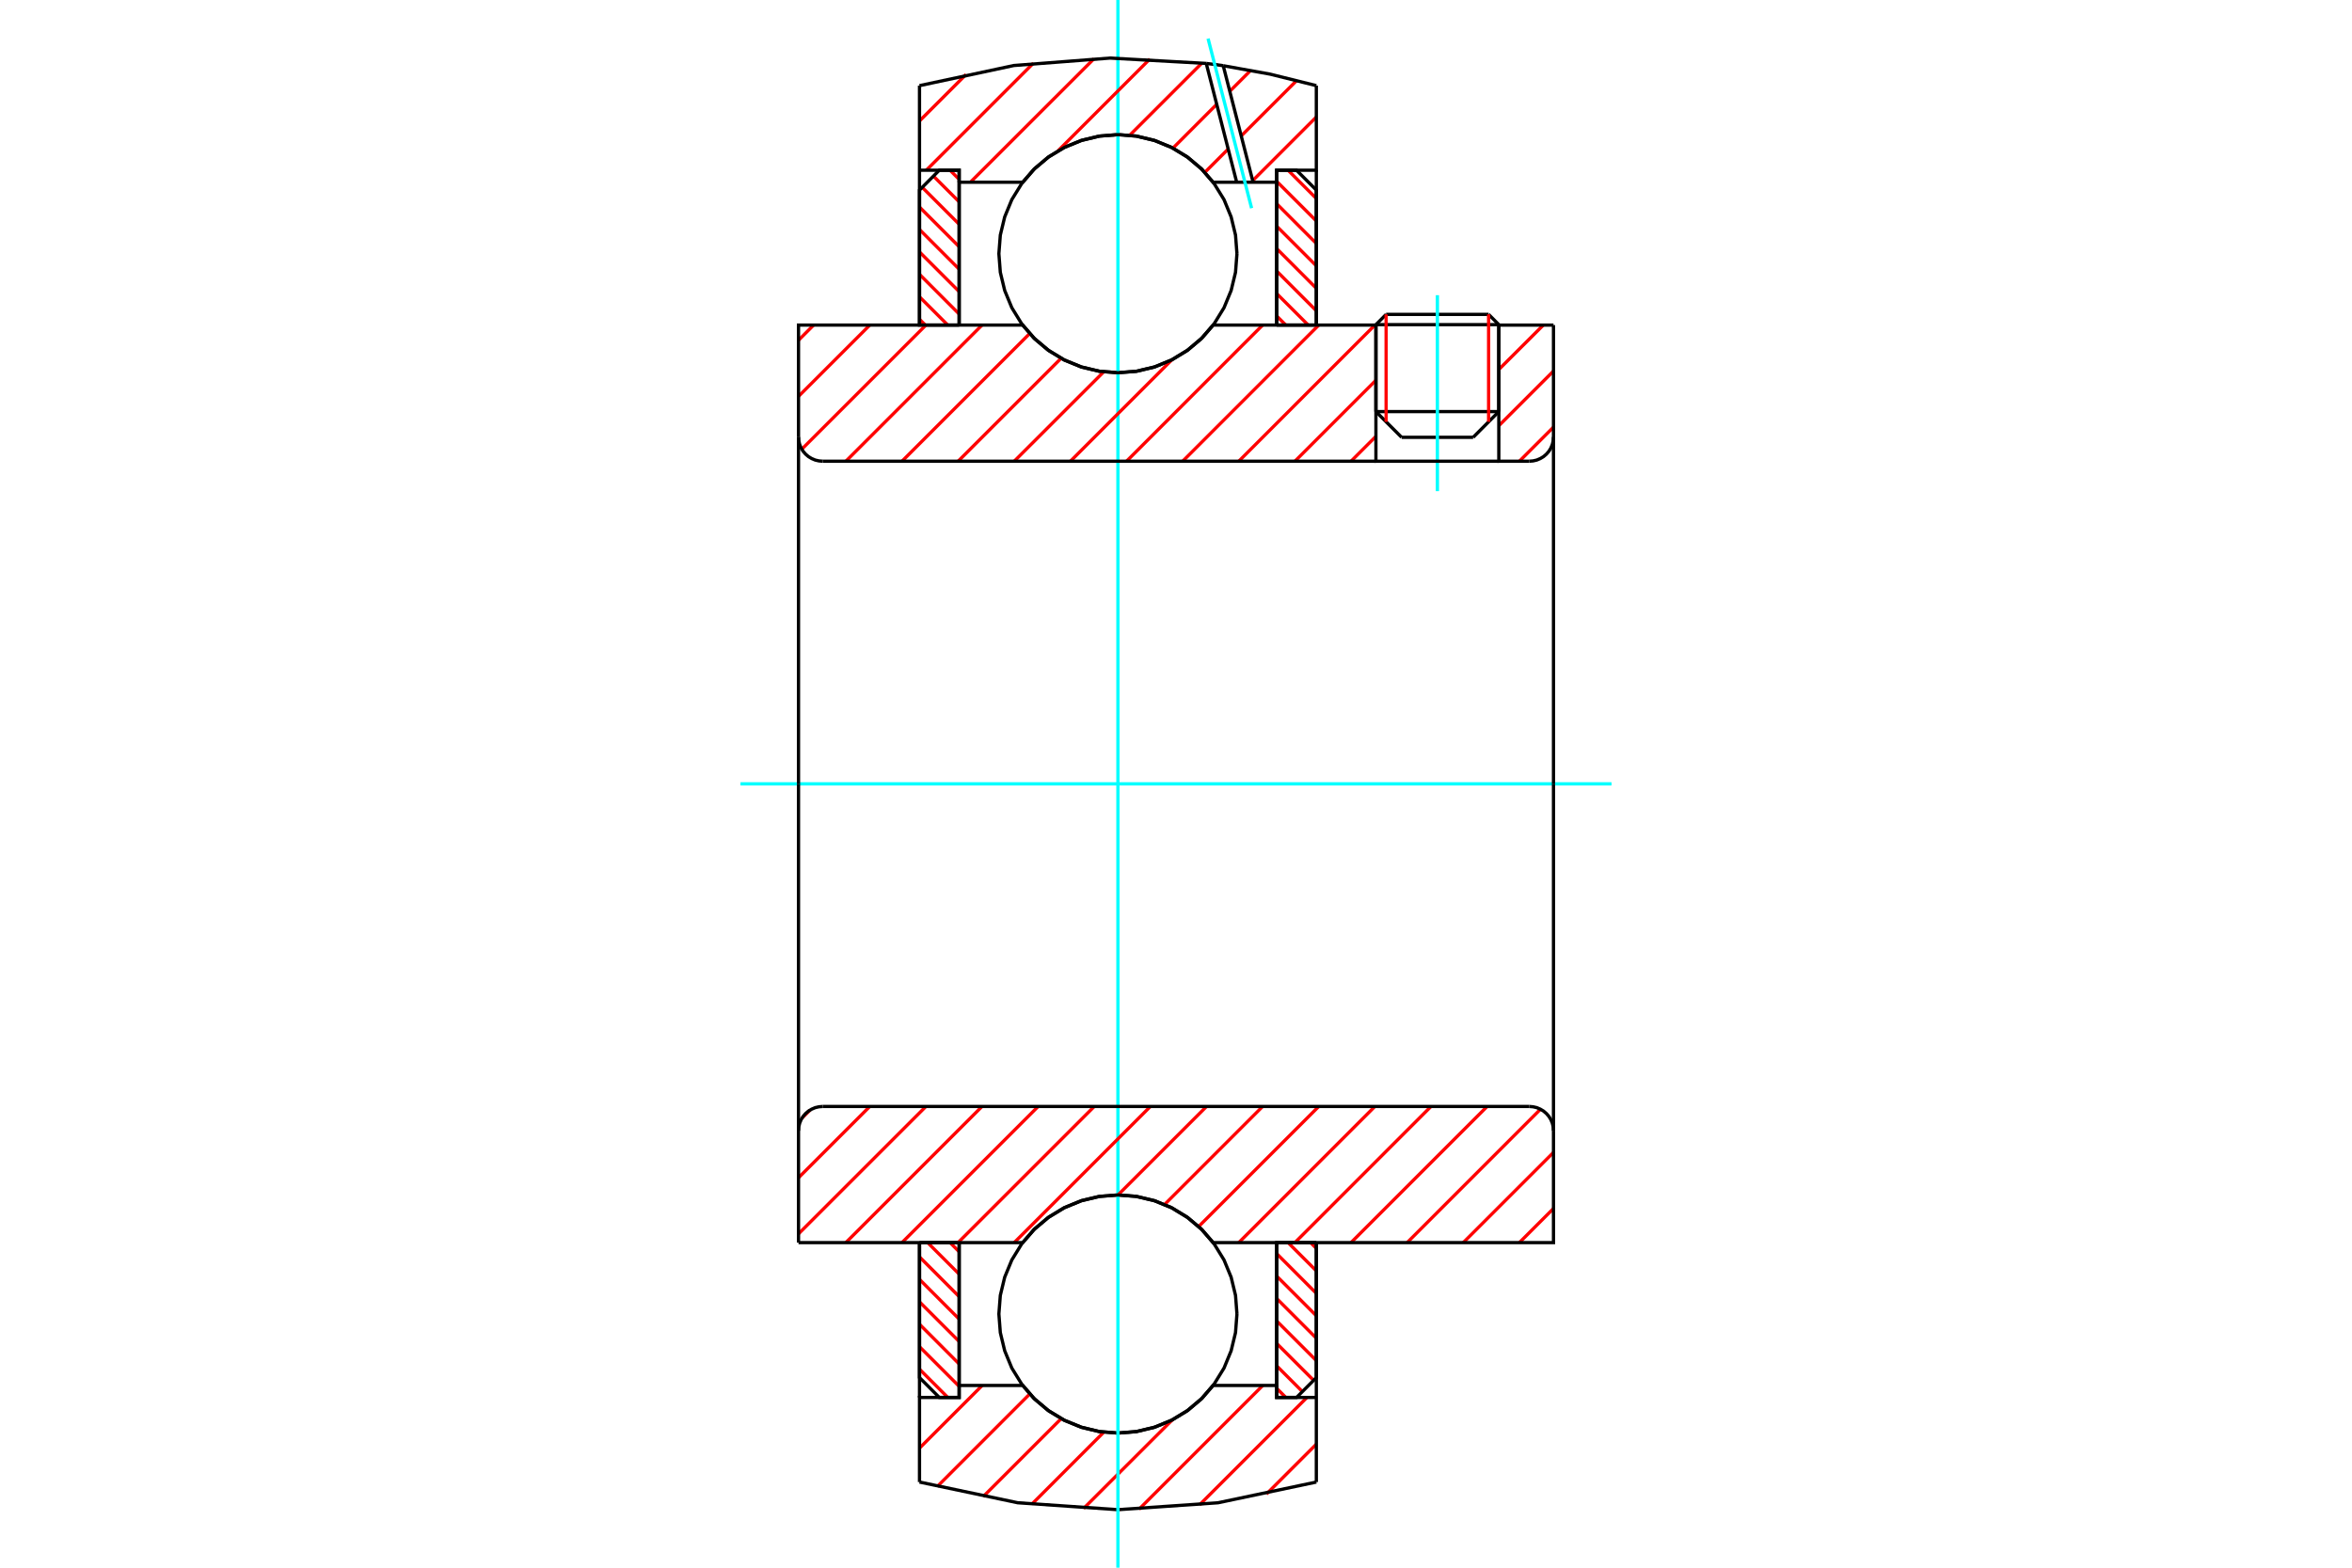 <?xml version="1.0" standalone="no"?>
<!DOCTYPE svg PUBLIC "-//W3C//DTD SVG 1.1//EN"
	"http://www.w3.org/Graphics/SVG/1.1/DTD/svg11.dtd">
<svg xmlns="http://www.w3.org/2000/svg" height="100%" width="100%" viewBox="0 0 36000 24000">
	<rect x="-1800" y="-1200" width="39600" height="26400" style="fill:#FFF"/>
	<g style="fill:none; fill-rule:evenodd" transform="matrix(1 0 0 1 0 0)">
		<g style="fill:none; stroke:#000; stroke-width:50; shape-rendering:geometricPrecision">
			<line x1="22941" y1="4970" x2="21060" y2="4970"/>
			<line x1="21216" y1="4813" x2="22785" y2="4813"/>
			<line x1="21060" y1="6301" x2="22941" y2="6301"/>
			<line x1="22548" y1="6695" x2="21453" y2="6695"/>
			<line x1="21216" y1="4813" x2="21060" y2="4970"/>
			<line x1="22941" y1="4970" x2="22785" y2="4813"/>
			<line x1="22548" y1="6695" x2="22941" y2="6301"/>
			<line x1="21060" y1="6301" x2="21453" y2="6695"/>
			<line x1="21060" y1="4970" x2="21060" y2="6301"/>
			<line x1="22941" y1="6301" x2="22941" y2="4970"/>
		</g>
		<g style="fill:none; stroke:#0FF; stroke-width:50; shape-rendering:geometricPrecision">
			<line x1="22001" y1="7519" x2="22001" y2="4519"/>
		</g>
		<g style="fill:none; stroke:#F00; stroke-width:50; shape-rendering:geometricPrecision">
			<line x1="22785" y1="4813" x2="22785" y2="6458"/>
			<line x1="21216" y1="6458" x2="21216" y2="4813"/>
			<line x1="14074" y1="20961" x2="14507" y2="21394"/>
			<line x1="14074" y1="20617" x2="14681" y2="21224"/>
			<line x1="14074" y1="20273" x2="14681" y2="20881"/>
			<line x1="14074" y1="19930" x2="14681" y2="20537"/>
			<line x1="14074" y1="19586" x2="14681" y2="20194"/>
			<line x1="14074" y1="19242" x2="14681" y2="19850"/>
			<line x1="14198" y1="19023" x2="14681" y2="19506"/>
			<line x1="14541" y1="19023" x2="14681" y2="19163"/>
		</g>
		<g style="fill:none; stroke:#000; stroke-width:50; shape-rendering:geometricPrecision">
			<polyline points="14074,19023 14074,21090 14377,21394 14681,21394 14681,19023 14074,19023"/>
		</g>
		<g style="fill:none; stroke:#0FF; stroke-width:50; shape-rendering:geometricPrecision">
			<line x1="11334" y1="12000" x2="24666" y2="12000"/>
		</g>
		<g style="fill:none; stroke:#F00; stroke-width:50; shape-rendering:geometricPrecision">
			<line x1="14074" y1="4888" x2="14163" y2="4977"/>
			<line x1="14074" y1="4544" x2="14507" y2="4977"/>
			<line x1="14074" y1="4200" x2="14681" y2="4808"/>
			<line x1="14074" y1="3857" x2="14681" y2="4464"/>
			<line x1="14074" y1="3513" x2="14681" y2="4121"/>
			<line x1="14074" y1="3170" x2="14681" y2="3777"/>
			<line x1="14116" y1="2868" x2="14681" y2="3433"/>
			<line x1="14287" y1="2696" x2="14681" y2="3090"/>
			<line x1="14541" y1="2606" x2="14681" y2="2746"/>
		</g>
		<g style="fill:none; stroke:#000; stroke-width:50; shape-rendering:geometricPrecision">
			<polyline points="14681,4977 14681,2606 14377,2606 14074,2910 14074,4977 14681,4977"/>
		</g>
		<g style="fill:none; stroke:#F00; stroke-width:50; shape-rendering:geometricPrecision">
			<line x1="20059" y1="19023" x2="20148" y2="19112"/>
			<line x1="19715" y1="19023" x2="20148" y2="19456"/>
			<line x1="19541" y1="19192" x2="20148" y2="19800"/>
			<line x1="19541" y1="19536" x2="20148" y2="20143"/>
			<line x1="19541" y1="19879" x2="20148" y2="20487"/>
			<line x1="19541" y1="20223" x2="20148" y2="20830"/>
			<line x1="19541" y1="20567" x2="20106" y2="21132"/>
			<line x1="19541" y1="20910" x2="19934" y2="21304"/>
			<line x1="19541" y1="21254" x2="19681" y2="21394"/>
		</g>
		<g style="fill:none; stroke:#000; stroke-width:50; shape-rendering:geometricPrecision">
			<polyline points="20148,19023 20148,21090 19845,21394 19541,21394 19541,19023 20148,19023"/>
		</g>
		<g style="fill:none; stroke:#F00; stroke-width:50; shape-rendering:geometricPrecision">
			<line x1="19715" y1="2606" x2="20148" y2="3039"/>
			<line x1="19541" y1="2776" x2="20148" y2="3383"/>
			<line x1="19541" y1="3119" x2="20148" y2="3727"/>
			<line x1="19541" y1="3463" x2="20148" y2="4070"/>
			<line x1="19541" y1="3806" x2="20148" y2="4414"/>
			<line x1="19541" y1="4150" x2="20148" y2="4758"/>
			<line x1="19541" y1="4494" x2="20024" y2="4977"/>
			<line x1="19541" y1="4837" x2="19681" y2="4977"/>
		</g>
		<g style="fill:none; stroke:#000; stroke-width:50; shape-rendering:geometricPrecision">
			<polyline points="19541,4977 19541,2606 19845,2606 20148,2910 20148,4977 19541,4977"/>
			<polyline points="18933,3884 18911,3599 18844,3321 18735,3056 18585,2813 18400,2595 18182,2409 17938,2260 17674,2151 17396,2084 17111,2061 16826,2084 16548,2151 16284,2260 16040,2409 15822,2595 15637,2813 15487,3056 15378,3321 15311,3599 15289,3884 15311,4169 15378,4447 15487,4711 15637,4955 15822,5172 16040,5358 16284,5508 16548,5617 16826,5684 17111,5706 17396,5684 17674,5617 17938,5508 18182,5358 18400,5172 18585,4955 18735,4711 18844,4447 18911,4169 18933,3884"/>
			<polyline points="18933,20116 18911,19831 18844,19553 18735,19289 18585,19045 18400,18828 18182,18642 17938,18492 17674,18383 17396,18316 17111,18294 16826,18316 16548,18383 16284,18492 16040,18642 15822,18828 15637,19045 15487,19289 15378,19553 15311,19831 15289,20116 15311,20401 15378,20679 15487,20944 15637,21187 15822,21405 16040,21591 16284,21740 16548,21849 16826,21916 17111,21939 17396,21916 17674,21849 17938,21740 18182,21591 18400,21405 18585,21187 18735,20944 18844,20679 18911,20401 18933,20116"/>
		</g>
		<g style="fill:none; stroke:#F00; stroke-width:50; shape-rendering:geometricPrecision">
			<line x1="20148" y1="22109" x2="19385" y2="22872"/>
			<line x1="20004" y1="21394" x2="18360" y2="23038"/>
			<line x1="19329" y1="21210" x2="17434" y2="23105"/>
			<line x1="17943" y1="21737" x2="16585" y2="23094"/>
			<line x1="16895" y1="21925" x2="15793" y2="23028"/>
			<line x1="16243" y1="21718" x2="15048" y2="22913"/>
			<line x1="15762" y1="21340" x2="14346" y2="22757"/>
			<line x1="15034" y1="21210" x2="14074" y2="22170"/>
		</g>
		<g style="fill:none; stroke:#000; stroke-width:50; shape-rendering:geometricPrecision">
			<polyline points="20148,19023 20148,21394 20148,22689"/>
			<polyline points="14074,22689 15578,23006 17111,23112 18644,23006 20148,22689"/>
			<polyline points="14074,22689 14074,21394 14681,21394 14681,21210 14681,19023"/>
			<polyline points="14681,21210 15653,21210 15839,21421 16055,21601 16296,21746 16557,21852 16830,21917 17111,21939 17391,21917 17665,21852 17926,21746 18167,21601 18383,21421 18569,21210 19541,21210 19541,19023"/>
			<polyline points="19541,21210 19541,21394 20148,21394"/>
			<line x1="14074" y1="21394" x2="14074" y2="19023"/>
		</g>
		<g style="fill:none; stroke:#0FF; stroke-width:50; shape-rendering:geometricPrecision">
			<line x1="17111" y1="24000" x2="17111" y2="0"/>
		</g>
		<g style="fill:none; stroke:#F00; stroke-width:50; shape-rendering:geometricPrecision">
			<line x1="20148" y1="1791" x2="19174" y2="2765"/>
			<line x1="19845" y1="1235" x2="18998" y2="2081"/>
			<line x1="18799" y1="2281" x2="18441" y2="2639"/>
			<line x1="19140" y1="1081" x2="18823" y2="1398"/>
			<line x1="18623" y1="1597" x2="17953" y2="2268"/>
			<line x1="18397" y1="965" x2="17291" y2="2071"/>
			<line x1="17600" y1="903" x2="16192" y2="2311"/>
			<line x1="16744" y1="900" x2="14853" y2="2790"/>
			<line x1="15817" y1="967" x2="14178" y2="2606"/>
			<line x1="14787" y1="1139" x2="14074" y2="1852"/>
		</g>
		<g style="fill:none; stroke:#000; stroke-width:50; shape-rendering:geometricPrecision">
			<polyline points="14074,4977 14074,2606 14074,1311"/>
			<polyline points="18463,971 16989,889 15517,1003 14074,1311"/>
			<polyline points="18723,1006 18593,987 18463,971"/>
			<polyline points="20148,1311 19440,1135 18723,1006"/>
			<polyline points="20148,1311 20148,2606 19541,2606 19541,2790 19541,4977"/>
			<polyline points="19541,2790 19180,2790 18929,2790 18569,2790 18383,2579 18167,2399 17926,2254 17665,2148 17391,2083 17111,2061 16830,2083 16557,2148 16296,2254 16055,2399 15839,2579 15653,2790 14681,2790 14681,4977"/>
			<polyline points="14681,2790 14681,2606 14074,2606"/>
			<line x1="20148" y1="2606" x2="20148" y2="4977"/>
		</g>
		<g style="fill:none; stroke:#0FF; stroke-width:50; shape-rendering:geometricPrecision">
			<line x1="19157" y1="3187" x2="18491" y2="591"/>
		</g>
		<g style="fill:none; stroke:#000; stroke-width:50; shape-rendering:geometricPrecision">
			<line x1="18929" y1="2790" x2="18463" y2="971"/>
			<line x1="19180" y1="2790" x2="18723" y2="1006"/>
		</g>
		<g style="fill:none; stroke:#F00; stroke-width:50; shape-rendering:geometricPrecision">
			<line x1="23778" y1="18501" x2="23256" y2="19023"/>
			<line x1="23778" y1="17642" x2="22397" y2="19023"/>
			<line x1="23579" y1="16981" x2="21538" y2="19023"/>
			<line x1="22762" y1="16939" x2="20679" y2="19023"/>
			<line x1="21903" y1="16939" x2="19820" y2="19023"/>
			<line x1="21044" y1="16939" x2="18961" y2="19023"/>
			<line x1="20185" y1="16939" x2="18347" y2="18777"/>
			<line x1="19326" y1="16939" x2="17825" y2="18440"/>
			<line x1="18467" y1="16939" x2="17112" y2="18294"/>
			<line x1="17608" y1="16939" x2="15524" y2="19023"/>
			<line x1="16749" y1="16939" x2="14665" y2="19023"/>
			<line x1="15890" y1="16939" x2="13806" y2="19023"/>
			<line x1="15031" y1="16939" x2="12947" y2="19023"/>
			<line x1="14172" y1="16939" x2="12222" y2="18889"/>
			<line x1="13313" y1="16939" x2="12222" y2="18030"/>
			<line x1="12399" y1="16994" x2="12276" y2="17117"/>
		</g>
		<g style="fill:none; stroke:#000; stroke-width:50; shape-rendering:geometricPrecision">
			<line x1="12222" y1="12000" x2="12222" y2="19023"/>
			<polyline points="12592,16939 12534,16944 12478,16957 12424,16980 12374,17010 12330,17048 12292,17092 12262,17141 12240,17195 12226,17252 12222,17310"/>
			<line x1="12592" y1="16939" x2="23408" y2="16939"/>
			<polyline points="23778,17310 23774,17252 23760,17195 23738,17141 23708,17092 23670,17048 23626,17010 23576,16980 23522,16957 23466,16944 23408,16939"/>
			<polyline points="23778,17310 23778,19023 23171,19023 18569,19023 18383,18811 18167,18631 17926,18486 17665,18380 17391,18316 17111,18294 16830,18316 16557,18380 16296,18486 16055,18631 15839,18811 15653,19023 12829,19023 12222,19023"/>
			<line x1="23778" y1="12000" x2="23778" y2="17310"/>
		</g>
		<g style="fill:none; stroke:#F00; stroke-width:50; shape-rendering:geometricPrecision">
			<line x1="23778" y1="6539" x2="23256" y2="7061"/>
			<line x1="23778" y1="5680" x2="22941" y2="6517"/>
			<line x1="23622" y1="4977" x2="22941" y2="5657"/>
			<line x1="21060" y1="6680" x2="20679" y2="7061"/>
			<line x1="21060" y1="5821" x2="19820" y2="7061"/>
			<line x1="21044" y1="4977" x2="18961" y2="7061"/>
			<line x1="20185" y1="4977" x2="18102" y2="7061"/>
			<line x1="19326" y1="4977" x2="17243" y2="7061"/>
			<line x1="17937" y1="5508" x2="16384" y2="7061"/>
			<line x1="16893" y1="5693" x2="15524" y2="7061"/>
			<line x1="16241" y1="5485" x2="14665" y2="7061"/>
			<line x1="15761" y1="5106" x2="13806" y2="7061"/>
			<line x1="15031" y1="4977" x2="12947" y2="7061"/>
			<line x1="14172" y1="4977" x2="12272" y2="6877"/>
			<line x1="13313" y1="4977" x2="12222" y2="6068"/>
			<line x1="12453" y1="4977" x2="12222" y2="5209"/>
		</g>
		<g style="fill:none; stroke:#000; stroke-width:50; shape-rendering:geometricPrecision">
			<line x1="23778" y1="12000" x2="23778" y2="4977"/>
			<polyline points="23408,7061 23466,7056 23522,7043 23576,7020 23626,6990 23670,6952 23708,6908 23738,6859 23760,6805 23774,6748 23778,6690"/>
			<polyline points="23408,7061 22941,7061 22941,4977"/>
			<polyline points="22941,7061 21060,7061 21060,4977"/>
			<line x1="21060" y1="7061" x2="12592" y2="7061"/>
			<polyline points="12222,6690 12226,6748 12240,6805 12262,6859 12292,6908 12330,6952 12374,6990 12424,7020 12478,7043 12534,7056 12592,7061"/>
			<polyline points="12222,6690 12222,4977 12829,4977 15653,4977 15839,5189 16055,5369 16296,5514 16557,5620 16830,5684 17111,5706 17391,5684 17665,5620 17926,5514 18167,5369 18383,5189 18569,4977 21060,4977"/>
			<line x1="22941" y1="4977" x2="23778" y2="4977"/>
			<line x1="12222" y1="12000" x2="12222" y2="6690"/>
		</g>
	</g>
</svg>
